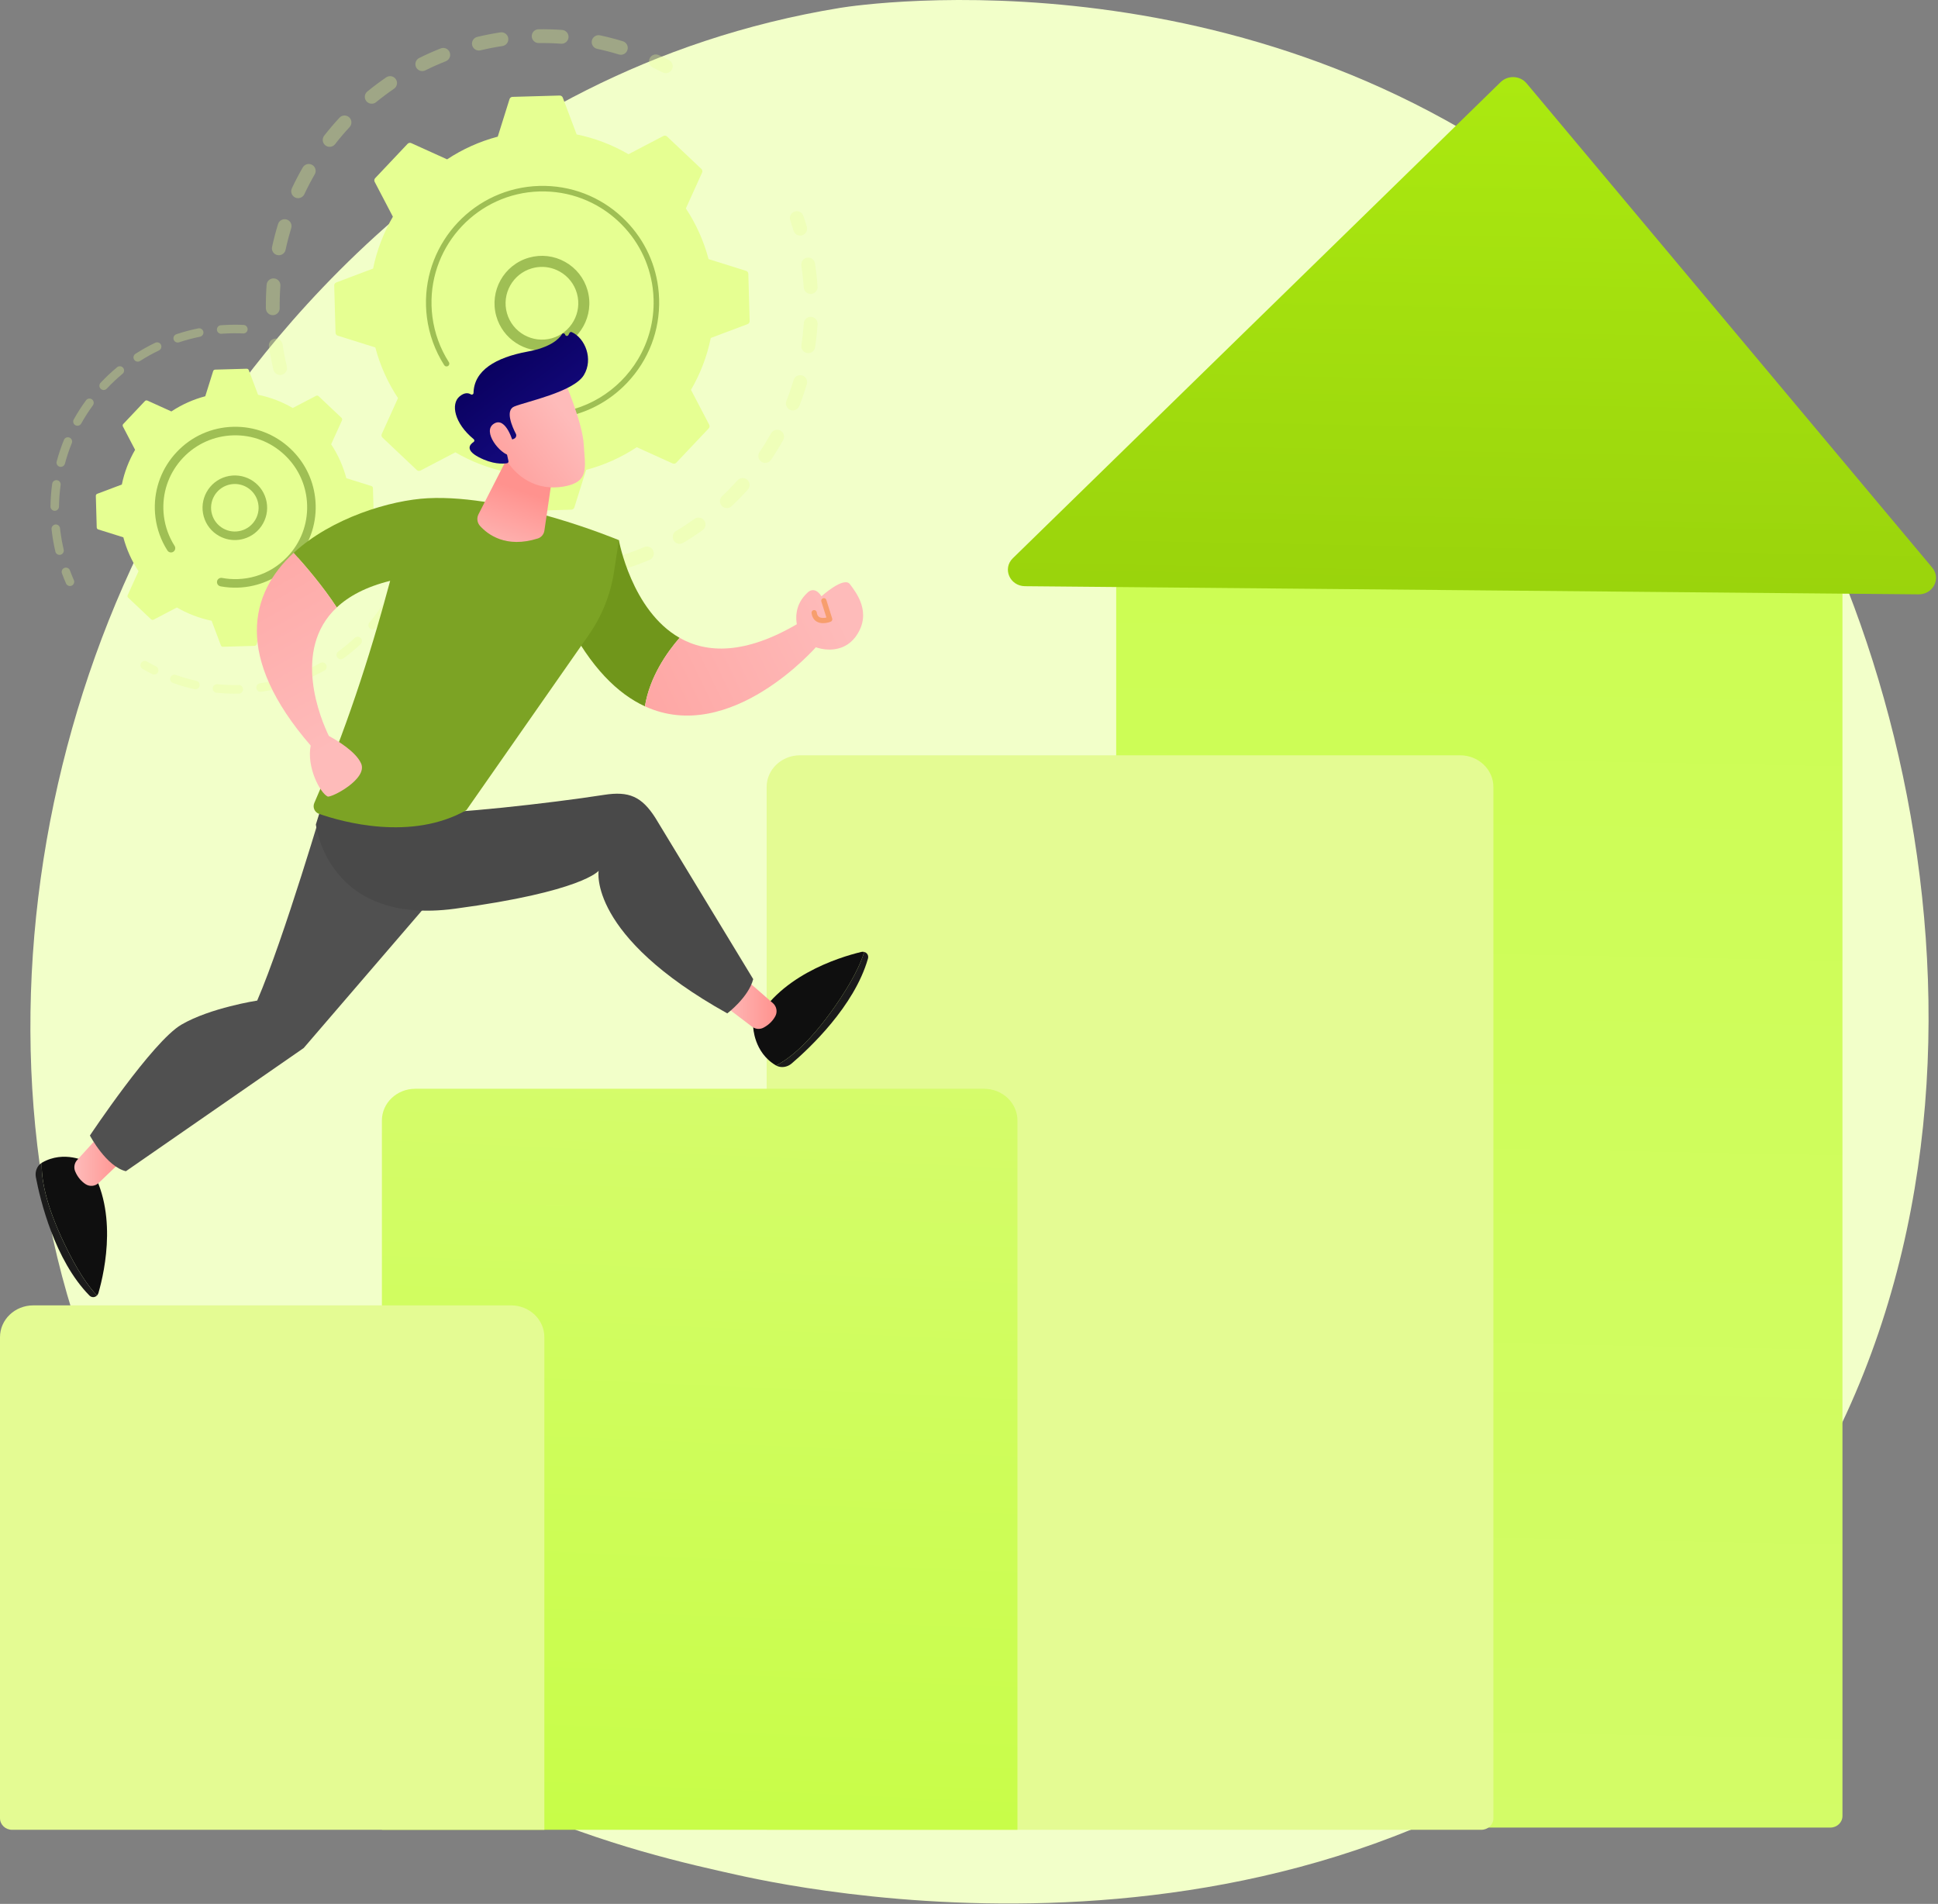 <?xml version="1.0" encoding="UTF-8"?>
<svg xmlns="http://www.w3.org/2000/svg" width="680" height="668" viewBox="0 0 680 668" fill="none">
  <rect x="0" y="0" width="680" height="668" fill="#808080" stroke="none"/>
  <path d="M595.479 573.558C473.734 702.033 286.727 664.026 259.085 657.918C224.26 650.223 141.407 631.916 79.579 559.635C-15.08 448.973 -5.521 276.024 67.584 159.423C88.855 125.496 160.44 24.67 294.87 2.748C302.727 1.466 443.103 -19.115 556.05 75.653C571.279 88.431 595.859 111.57 617.403 145.265C684.232 249.787 715.86 446.521 595.479 573.558Z" fill="url(#paint0_linear_2178_154)"></path>
  <path d="M642.227 641.218H391.645V190.661C391.645 184.511 396.878 179.526 403.335 179.526H634.787C641.243 179.526 646.477 184.511 646.477 190.661V637.17C646.477 639.406 644.575 641.218 642.227 641.218Z" fill="url(#paint1_linear_2178_154)"></path>
  <path d="M355.38 195.861L526.554 28.794C529.101 26.307 533.361 26.51 535.636 29.226L677.971 199.152C681.157 202.956 678.28 208.578 673.171 208.531L359.662 205.672C354.323 205.624 351.65 199.501 355.38 195.861Z" fill="url(#paint2_linear_2178_154)"></path>
  <path d="M519.748 642H269V276.123C269 269.98 274.237 265 280.698 265H512.302C518.763 265 524 269.98 524 276.123V637.957C524 640.19 522.096 642 519.748 642Z" fill="#E4FB93"></path>
  <path d="M357 642H134V393.122C134 386.979 139.255 382 145.738 382H345.262C351.745 382 357 386.979 357 393.122V642Z" fill="url(#paint3_linear_2178_154)"></path>
  <path d="M191 642H4.241C1.899 642 0 640.186 0 637.949V469.143C0 462.989 5.224 458 11.667 458H179.333C185.776 458 191 462.989 191 469.143V642Z" fill="#E4FB93"></path>
  <g opacity="0.3">
    <path d="M98.598 131.539C97.382 131.697 96.218 130.914 95.929 129.695C95.294 127.029 94.766 124.295 94.359 121.571C94.162 120.246 95.075 119.011 96.4 118.813C96.416 118.811 96.432 118.809 96.447 118.807C97.754 118.637 98.963 119.545 99.158 120.854C99.545 123.443 100.046 126.039 100.649 128.572C100.959 129.875 100.154 131.184 98.85 131.494C98.766 131.513 98.682 131.528 98.598 131.539ZM96.031 110.56C95.937 110.572 95.841 110.579 95.743 110.58C94.404 110.596 93.305 109.522 93.289 108.182C93.258 105.43 93.344 102.649 93.546 99.918C93.644 98.582 94.802 97.582 96.143 97.676C97.479 97.775 98.483 98.938 98.384 100.274C98.193 102.87 98.112 105.512 98.141 108.127C98.156 109.37 97.233 110.404 96.031 110.56ZM98.146 89.538C97.878 89.572 97.6 89.563 97.321 89.502C96.012 89.219 95.18 87.928 95.463 86.618C96.043 83.934 96.748 81.241 97.557 78.615C97.953 77.335 99.311 76.618 100.59 77.011C101.87 77.406 102.589 78.764 102.194 80.044C101.425 82.538 100.757 85.094 100.205 87.644C99.982 88.674 99.135 89.409 98.146 89.538ZM104.911 69.512C104.468 69.569 104.005 69.505 103.571 69.302C102.358 68.733 101.836 67.288 102.405 66.075C103.572 63.587 104.861 61.119 106.235 58.741C106.906 57.583 108.389 57.185 109.55 57.855C110.71 58.525 111.107 60.009 110.437 61.169C109.131 63.428 107.906 65.772 106.798 68.137C106.432 68.915 105.706 69.409 104.911 69.512ZM115.972 51.498C115.351 51.578 114.699 51.42 114.167 51.005C113.11 50.181 112.922 48.656 113.746 47.6C115.432 45.438 117.235 43.318 119.104 41.299C120.013 40.315 121.548 40.255 122.532 41.166C123.515 42.076 123.574 43.611 122.664 44.595C120.888 46.514 119.174 48.529 117.572 50.583C117.163 51.108 116.582 51.418 115.972 51.498ZM130.74 36.38C129.936 36.484 129.099 36.184 128.547 35.511C127.699 34.473 127.852 32.945 128.89 32.097C131.015 30.358 133.242 28.689 135.509 27.137C136.615 26.38 138.124 26.663 138.882 27.768C139.639 28.873 139.356 30.384 138.251 31.141C136.097 32.616 133.981 34.201 131.962 35.853C131.598 36.15 131.174 36.324 130.74 36.38ZM218.156 19.2C217.822 19.243 217.476 19.217 217.134 19.113C214.642 18.349 212.083 17.684 209.528 17.137C208.218 16.856 207.383 15.566 207.664 14.257C207.945 12.946 209.234 12.112 210.545 12.393C213.235 12.969 215.931 13.669 218.555 14.473C219.836 14.866 220.557 16.223 220.164 17.504C219.876 18.443 219.07 19.081 218.156 19.2ZM148.481 24.919C147.483 25.048 146.469 24.544 145.996 23.592C145.399 22.392 145.889 20.936 147.088 20.34C149.548 19.117 152.09 17.987 154.645 16.98C155.894 16.495 157.3 17.101 157.792 18.348C158.283 19.595 157.67 21.003 156.424 21.495C153.997 22.45 151.583 23.524 149.248 24.684C149 24.807 148.741 24.885 148.481 24.919ZM197.38 15.326C197.221 15.346 197.058 15.352 196.892 15.34C194.29 15.154 191.646 15.078 189.033 15.112C187.693 15.13 186.593 14.058 186.575 12.719C186.558 11.379 187.627 10.272 188.969 10.26C191.718 10.224 194.5 10.304 197.238 10.5C198.574 10.596 199.581 11.757 199.485 13.093C199.401 14.263 198.5 15.18 197.38 15.326ZM168.337 17.707C167.122 17.865 165.96 17.084 165.668 15.867C165.355 14.564 166.158 13.255 167.461 12.941C170.129 12.302 172.86 11.768 175.579 11.358C175.595 11.354 175.613 11.352 175.63 11.35C176.935 11.18 178.142 12.085 178.34 13.393C178.54 14.718 177.629 15.954 176.304 16.154C173.721 16.545 171.127 17.052 168.592 17.661C168.507 17.68 168.422 17.696 168.337 17.707Z" fill="#E6FF92"></path>
    <path d="M233.926 25.644C233.452 25.706 232.955 25.629 232.498 25.392C231.388 24.816 230.247 24.254 229.108 23.72C227.894 23.152 227.371 21.707 227.939 20.494C228.507 19.28 229.952 18.755 231.165 19.326C232.364 19.887 233.563 20.478 234.732 21.084C235.922 21.701 236.386 23.166 235.769 24.355C235.389 25.088 234.687 25.545 233.926 25.644Z" fill="#E6FF92"></path>
  </g>
  <g opacity="0.3">
    <path d="M281.073 82.635C279.911 82.786 278.78 82.077 278.437 80.918C278.081 79.719 277.695 78.507 277.288 77.317C276.855 76.048 277.532 74.669 278.799 74.236C280.073 73.801 281.447 74.48 281.88 75.747C282.308 77.001 282.715 78.277 283.089 79.54C283.47 80.824 282.737 82.174 281.452 82.555C281.326 82.593 281.199 82.619 281.073 82.635Z" fill="#E6FF92"></path>
    <path d="M202.764 203.236C201.657 203.38 200.544 203.506 199.423 203.613C198.09 203.74 196.905 202.763 196.777 201.429C196.649 200.095 197.633 198.905 198.96 198.782C201.545 198.534 204.114 198.182 206.624 197.73C207.945 197.494 209.205 198.369 209.442 199.687C209.68 201.006 208.803 202.268 207.485 202.505C205.932 202.786 204.344 203.031 202.764 203.236ZM186.62 203.96C186.485 203.978 186.347 203.984 186.207 203.979C183.502 203.87 180.772 203.646 178.092 203.312C176.763 203.146 175.82 201.934 175.985 200.605C176.151 199.275 177.366 198.328 178.693 198.498C181.238 198.815 183.832 199.028 186.402 199.131C187.741 199.185 188.782 200.314 188.729 201.652C188.68 202.851 187.77 203.811 186.62 203.96ZM219.862 199.376C218.728 199.524 217.613 198.85 217.246 197.723C216.831 196.448 217.527 195.079 218.8 194.663C221.237 193.869 223.673 192.959 226.041 191.958C227.276 191.438 228.699 192.014 229.22 193.248C229.742 194.482 229.164 195.906 227.93 196.428C225.436 197.482 222.871 198.44 220.305 199.277C220.158 199.324 220.01 199.357 219.862 199.376ZM166.051 200.842C165.746 200.882 165.428 200.863 165.112 200.778C162.5 200.079 159.886 199.259 157.343 198.343C156.083 197.888 155.43 196.498 155.884 195.238C156.339 193.977 157.728 193.323 158.989 193.779C161.404 194.649 163.886 195.428 166.367 196.092C167.661 196.438 168.429 197.768 168.083 199.062C167.821 200.041 166.997 200.719 166.051 200.842ZM238.788 190.782C237.858 190.903 236.901 190.475 236.39 189.617C235.705 188.466 236.082 186.977 237.234 186.291C239.435 184.981 241.611 183.557 243.702 182.06C244.791 181.281 246.307 181.531 247.087 182.621C247.866 183.711 247.616 185.225 246.526 186.005C244.325 187.581 242.034 189.08 239.716 190.46C239.423 190.635 239.107 190.741 238.788 190.782ZM255.371 178.244C254.627 178.34 253.849 178.091 253.294 177.505C252.373 176.532 252.416 174.996 253.39 174.075C255.256 172.31 257.071 170.445 258.782 168.533C259.674 167.533 261.207 167.447 262.207 168.342C263.206 169.236 263.291 170.769 262.398 171.768C260.597 173.78 258.688 175.743 256.723 177.601C256.337 177.966 255.862 178.18 255.371 178.244ZM268.826 162.388C268.26 162.461 267.667 162.337 267.156 161.992C266.046 161.243 265.753 159.735 266.503 158.624C267.943 156.492 269.308 154.278 270.56 152.039C271.215 150.871 272.692 150.452 273.862 151.108C275.031 151.763 275.449 153.24 274.794 154.41C273.475 156.765 272.039 159.097 270.525 161.339C270.119 161.94 269.492 162.301 268.826 162.388ZM278.501 143.976C278.109 144.027 277.7 143.983 277.305 143.829C276.058 143.34 275.443 141.933 275.932 140.685C276.87 138.292 277.716 135.832 278.447 133.373C278.828 132.088 280.181 131.356 281.463 131.738C282.747 132.119 283.479 133.47 283.097 134.754C282.328 137.345 281.437 139.936 280.449 142.455C280.115 143.309 279.35 143.866 278.501 143.976ZM283.901 123.882C283.681 123.911 283.452 123.909 283.222 123.874C281.897 123.672 280.987 122.435 281.189 121.111C281.575 118.576 281.858 115.991 282.03 113.427C282.119 112.09 283.28 111.08 284.612 111.169C285.949 111.258 286.96 112.415 286.871 113.752C286.69 116.451 286.393 119.173 285.986 121.841C285.819 122.935 284.946 123.746 283.901 123.882ZM284.754 103.107C284.705 103.113 284.654 103.118 284.604 103.121C283.268 103.213 282.11 102.203 282.019 100.867C281.89 98.98 281.701 97.075 281.458 95.203C281.37 94.525 281.274 93.85 281.172 93.178C280.971 91.853 281.881 90.615 283.206 90.415C284.543 90.184 285.767 91.124 285.969 92.448C286.077 93.155 286.177 93.865 286.27 94.578C286.525 96.547 286.724 98.552 286.859 100.536C286.947 101.822 286.015 102.943 284.754 103.107Z" fill="#E6FF92"></path>
    <path d="M146.624 193.242C146.146 193.305 145.645 193.225 145.185 192.985C144.022 192.374 142.851 191.728 141.702 191.063C140.542 190.391 140.146 188.907 140.818 187.748C141.489 186.588 142.972 186.191 144.132 186.863C145.224 187.495 146.337 188.109 147.441 188.689C148.627 189.311 149.084 190.778 148.461 191.964C148.079 192.691 147.38 193.144 146.624 193.242Z" fill="#E6FF92"></path>
  </g>
  <path d="M146.245 164.915C146.596 165.248 147.12 165.32 147.549 165.096L159.78 158.704C165.35 161.946 171.477 164.323 177.975 165.653L182.837 178.559C183.007 179.012 183.446 179.307 183.93 179.293L200.477 178.826C200.961 178.812 201.382 178.493 201.527 178.032L205.653 164.872C212.066 163.177 218.049 160.459 223.427 156.907L236 162.599C236.44 162.799 236.959 162.697 237.291 162.345L248.662 150.314C248.994 149.962 249.067 149.439 248.842 149.01L242.451 136.779C245.693 131.209 248.07 125.082 249.399 118.584L262.306 113.722C262.758 113.551 263.053 113.112 263.04 112.629L262.572 96.082C262.559 95.598 262.24 95.176 261.778 95.032L248.618 90.905C246.924 84.493 244.205 78.51 240.654 73.132L246.346 60.559C246.545 60.119 246.443 59.6 246.091 59.267L234.06 47.897C233.709 47.565 233.185 47.493 232.757 47.717L220.526 54.109C214.956 50.866 208.828 48.489 202.33 47.16L197.468 34.253C197.298 33.801 196.859 33.506 196.375 33.52L179.828 33.987C179.345 34 178.923 34.319 178.778 34.781L174.652 47.941C168.24 49.635 162.256 52.355 156.878 55.906L144.306 50.214C143.865 50.014 143.346 50.116 143.014 50.468L131.644 62.499C131.312 62.85 131.239 63.374 131.463 63.803L137.855 76.034C134.613 81.604 132.236 87.731 130.906 94.229L117.999 99.091C117.547 99.261 117.252 99.701 117.266 100.184L117.733 116.731C117.747 117.215 118.065 117.636 118.527 117.781L131.687 121.907C133.381 128.32 136.1 134.303 139.651 139.681L133.96 152.254C133.76 152.694 133.862 153.213 134.214 153.545L146.245 164.915Z" fill="#E6FF92"></path>
  <path d="M192.285 122.909C184.242 123.954 176.412 118.965 174.141 110.933C171.645 102.103 176.797 92.89 185.626 90.394C189.904 89.184 194.396 89.714 198.274 91.882C202.153 94.052 204.956 97.602 206.164 101.879C208.66 110.709 203.508 119.921 194.679 122.418C193.883 122.643 193.083 122.806 192.285 122.909ZM188.536 93.749C187.915 93.829 187.296 93.956 186.682 94.129C179.913 96.043 175.963 103.107 177.876 109.876C179.79 116.646 186.853 120.599 193.623 118.683C200.393 116.769 204.343 109.704 202.429 102.936C201.502 99.656 199.354 96.934 196.379 95.271C193.962 93.919 191.233 93.398 188.536 93.749Z" fill="#9FBF54"></path>
  <path d="M195.719 146.698C194.338 146.878 192.939 146.989 191.528 147.029C191.084 147.042 190.639 147.047 190.194 147.045C188.002 147.037 185.815 146.853 183.665 146.499C183.636 146.494 183.606 146.489 183.577 146.485C183.494 146.471 183.411 146.457 183.328 146.441C183.166 146.414 183.004 146.384 182.843 146.354C182.419 146.275 182.111 145.932 182.058 145.526C182.045 145.428 182.048 145.325 182.067 145.222C182.165 144.695 182.672 144.349 183.198 144.446C185.91 144.951 188.693 145.167 191.472 145.088C205.277 144.7 217.222 137.14 223.837 126.086C227.517 119.938 229.547 112.708 229.33 105.03C229.292 103.684 229.187 102.349 229.015 101.032C227.862 92.164 223.729 84.03 217.142 77.806C209.577 70.655 199.679 66.879 189.273 67.173C167.783 67.782 150.809 85.75 151.416 107.23C151.453 108.555 151.557 109.872 151.727 111.177C152.463 116.834 154.428 122.267 157.501 127.078C157.58 127.203 157.628 127.338 157.645 127.475C157.692 127.836 157.533 128.209 157.206 128.418C156.753 128.705 156.154 128.576 155.865 128.122C152.639 123.07 150.575 117.366 149.803 111.428C149.624 110.058 149.515 108.675 149.476 107.285C148.839 84.733 166.674 65.869 189.219 65.232C200.143 64.923 210.533 68.888 218.476 76.395C225.391 82.929 229.73 91.468 230.94 100.777C231.12 102.161 231.231 103.562 231.271 104.975C231.58 115.899 227.615 126.29 220.109 134.233C213.572 141.15 205.031 145.489 195.719 146.698Z" fill="#9FBF54"></path>
  <g opacity="0.3">
    <path d="M24.734 205.605C24.091 205.688 23.445 205.346 23.171 204.722C22.658 203.558 22.173 202.362 21.731 201.168C21.444 200.392 21.84 199.531 22.616 199.243C23.392 198.952 24.254 199.351 24.541 200.127C24.963 201.265 25.424 202.404 25.913 203.516C26.247 204.272 25.903 205.156 25.146 205.491C25.011 205.55 24.873 205.587 24.734 205.605Z" fill="#E6FF92"></path>
    <path d="M21.078 194.674C20.325 194.772 19.605 194.286 19.428 193.531C18.927 191.399 18.53 189.217 18.248 187.046C18.188 186.589 18.134 186.129 18.084 185.668C17.995 184.845 18.637 184.131 19.412 184.016C20.235 183.927 20.974 184.521 21.064 185.343C21.111 185.784 21.163 186.223 21.22 186.66C21.489 188.73 21.868 190.812 22.345 192.845C22.534 193.651 22.035 194.457 21.23 194.647C21.178 194.658 21.128 194.668 21.078 194.674ZM19.401 179.207C19.331 179.216 19.258 179.221 19.186 179.22C18.358 179.208 17.696 178.528 17.707 177.7C17.743 175.045 17.945 172.369 18.306 169.747C18.418 168.927 19.178 168.356 19.994 168.467C20.815 168.58 21.387 169.335 21.275 170.155C20.93 172.657 20.739 175.21 20.704 177.742C20.693 178.496 20.128 179.112 19.401 179.207ZM21.524 163.794C21.336 163.819 21.14 163.807 20.945 163.756C20.145 163.543 19.671 162.72 19.885 161.921C20.57 159.36 21.423 156.813 22.421 154.354C22.732 153.586 23.604 153.217 24.373 153.529C25.139 153.84 25.509 154.714 25.198 155.48C24.247 157.826 23.433 160.253 22.78 162.696C22.618 163.3 22.108 163.718 21.524 163.794ZM27.372 149.375C27.065 149.415 26.742 149.36 26.451 149.198C25.728 148.795 25.469 147.881 25.872 147.159C27.167 144.839 28.616 142.581 30.182 140.444C30.671 139.777 31.61 139.635 32.276 140.122C32.943 140.611 33.088 141.548 32.599 142.217C31.107 144.252 29.724 146.408 28.49 148.619C28.249 149.05 27.827 149.316 27.372 149.375ZM36.565 136.822C36.135 136.878 35.684 136.747 35.344 136.427C34.741 135.861 34.713 134.913 35.279 134.309C37.097 132.378 39.051 130.539 41.087 128.846C41.724 128.315 42.668 128.403 43.197 129.04C43.726 129.677 43.639 130.622 43.004 131.15C41.061 132.766 39.197 134.519 37.463 136.363C37.215 136.625 36.896 136.779 36.565 136.822ZM48.523 126.881C47.967 126.953 47.392 126.708 47.068 126.204C46.621 125.508 46.824 124.581 47.52 124.134C49.753 122.702 52.096 121.395 54.484 120.253C55.234 119.897 56.126 120.212 56.483 120.958C56.84 121.704 56.524 122.6 55.778 122.956C53.501 124.046 51.267 125.291 49.139 126.656C48.946 126.78 48.736 126.853 48.523 126.881ZM62.546 120.168C61.849 120.258 61.164 119.847 60.933 119.157C60.671 118.372 61.095 117.523 61.88 117.261C64.387 116.423 66.98 115.732 69.587 115.206C70.403 115.056 71.189 115.569 71.352 116.38C71.516 117.191 70.99 117.98 70.18 118.145C67.692 118.645 65.219 119.304 62.829 120.103C62.735 120.134 62.64 120.156 62.546 120.168ZM85.592 116.982C85.506 116.993 85.417 116.998 85.328 116.993C83.145 116.891 80.919 116.908 78.711 117.041C78.376 117.059 78.047 117.082 77.72 117.108C76.895 117.171 76.174 116.555 76.111 115.729C76.045 114.902 76.666 114.158 77.488 114.119C77.838 114.093 78.186 114.068 78.537 114.049C80.845 113.91 83.178 113.893 85.467 114C86.294 114.039 86.933 114.74 86.894 115.566C86.86 116.303 86.299 116.891 85.592 116.982Z" fill="#E6FF92"></path>
  </g>
  <g opacity="0.3">
    <path d="M91.63 242.708C90.819 242.814 90.07 242.247 89.954 241.434C89.837 240.616 90.406 239.856 91.225 239.739C93.691 239.386 96.157 238.88 98.553 238.234C99.349 238.027 100.175 238.491 100.391 239.29C100.606 240.09 100.132 240.912 99.334 241.128C96.82 241.804 94.235 242.336 91.65 242.706C91.643 242.707 91.636 242.708 91.63 242.708ZM83.989 243.336C83.936 243.343 83.882 243.347 83.827 243.349C81.219 243.407 78.581 243.307 75.987 243.052C75.163 242.97 74.561 242.239 74.642 241.415C74.722 240.59 75.46 239.991 76.279 240.069C78.755 240.313 81.272 240.408 83.761 240.353C84.588 240.334 85.274 240.99 85.292 241.817C85.309 242.591 84.738 243.239 83.989 243.336ZM106.401 238.724C105.743 238.809 105.083 238.446 104.821 237.802C104.509 237.036 104.878 236.162 105.645 235.85C107.953 234.91 110.224 233.822 112.394 232.615C113.12 232.215 114.03 232.474 114.431 233.198C114.834 233.92 114.573 234.833 113.85 235.236C111.575 236.5 109.194 237.64 106.774 238.625C106.651 238.675 106.526 238.707 106.401 238.724ZM68.755 241.83C68.586 241.852 68.41 241.845 68.234 241.806C65.687 241.235 63.149 240.501 60.693 239.623C59.913 239.346 59.507 238.488 59.785 237.708C60.063 236.931 60.921 236.524 61.7 236.801C64.043 237.638 66.461 238.337 68.89 238.882C69.697 239.063 70.205 239.865 70.024 240.672C69.882 241.303 69.362 241.751 68.755 241.83ZM119.771 231.287C119.245 231.355 118.698 231.141 118.365 230.683C117.877 230.013 118.026 229.076 118.694 228.589C120.705 227.126 122.647 225.526 124.467 223.828C125.073 223.262 126.021 223.297 126.585 223.903C127.149 224.508 127.116 225.457 126.51 226.021C124.602 227.799 122.566 229.479 120.458 231.013C120.248 231.166 120.011 231.255 119.771 231.287ZM130.966 220.859C130.563 220.912 130.142 220.801 129.807 220.52C129.174 219.987 129.093 219.041 129.626 218.408C131.231 216.501 132.735 214.48 134.095 212.403C134.549 211.71 135.478 211.517 136.17 211.97C136.862 212.423 137.056 213.351 136.603 214.043C135.177 216.222 133.601 218.341 131.919 220.339C131.668 220.637 131.325 220.813 130.966 220.859ZM139.342 208.049C139.059 208.086 138.763 208.043 138.488 207.906C137.745 207.541 137.44 206.642 137.806 205.899C138.91 203.665 139.884 201.343 140.704 198.998C140.977 198.219 141.832 197.805 142.612 198.079C143.394 198.352 143.806 199.206 143.533 199.988C142.673 202.446 141.651 204.882 140.495 207.226C140.264 207.693 139.822 207.987 139.342 208.049Z" fill="#E6FF92"></path>
    <path d="M54.274 236.656C53.987 236.693 53.687 236.648 53.409 236.508C52.263 235.933 51.129 235.32 50.038 234.688C49.322 234.274 49.077 233.357 49.492 232.64C49.907 231.927 50.823 231.681 51.54 232.094C52.58 232.697 53.662 233.281 54.756 233.831C55.495 234.202 55.793 235.103 55.421 235.842C55.189 236.304 54.751 236.594 54.274 236.656Z" fill="#E6FF92"></path>
  </g>
  <path d="M53.016 217.299C53.251 217.521 53.602 217.57 53.889 217.42L62.073 213.143C65.8 215.312 69.901 216.903 74.249 217.793L77.502 226.429C77.616 226.732 77.91 226.929 78.234 226.92L89.306 226.607C89.63 226.598 89.912 226.385 90.009 226.076L92.77 217.27C97.061 216.136 101.065 214.317 104.664 211.94L113.076 215.749C113.372 215.882 113.718 215.814 113.941 215.579L121.549 207.528C121.772 207.293 121.82 206.943 121.67 206.656L117.393 198.471C119.563 194.744 121.153 190.644 122.043 186.296L130.68 183.042C130.983 182.928 131.18 182.635 131.171 182.311L130.858 171.239C130.849 170.915 130.636 170.633 130.327 170.536L121.521 167.775C120.387 163.484 118.567 159.48 116.191 155.881L120 147.468C120.133 147.173 120.065 146.826 119.83 146.604L111.779 138.996C111.544 138.773 111.193 138.725 110.906 138.874L102.722 143.152C98.995 140.982 94.894 139.392 90.546 138.502L87.293 129.865C87.179 129.563 86.885 129.365 86.561 129.374L75.489 129.687C75.165 129.696 74.883 129.91 74.786 130.219L72.025 139.025C67.734 140.158 63.73 141.978 60.132 144.354L51.719 140.545C51.424 140.412 51.077 140.48 50.855 140.716L43.246 148.766C43.024 149.001 42.975 149.352 43.125 149.639L47.402 157.823C45.233 161.55 43.642 165.65 42.752 169.998L34.116 173.252C33.813 173.366 33.616 173.659 33.625 173.983L33.938 185.055C33.947 185.379 34.16 185.661 34.469 185.758L43.275 188.519C44.409 192.81 46.229 196.814 48.605 200.413L44.796 208.826C44.662 209.121 44.731 209.468 44.966 209.69L53.016 217.299Z" fill="#E6FF92"></path>
  <path d="M83.834 189.393C81.436 189.704 79.013 189.241 76.864 188.04C74.222 186.563 72.314 184.144 71.49 181.231C69.79 175.219 73.299 168.943 79.313 167.241C85.338 165.549 91.604 169.052 93.304 175.065C94.128 177.979 93.767 181.039 92.29 183.68C90.812 186.323 88.394 188.232 85.479 189.055C84.935 189.208 84.385 189.321 83.834 189.393ZM81.328 169.879C80.928 169.931 80.528 170.012 80.128 170.124C75.704 171.376 73.124 175.992 74.374 180.416C74.98 182.558 76.383 184.338 78.327 185.424C80.271 186.511 82.521 186.774 84.665 186.171C86.808 185.565 88.587 184.161 89.674 182.218C90.761 180.273 91.026 178.023 90.42 175.879C89.282 171.856 85.358 169.355 81.328 169.879Z" fill="#9FBF54"></path>
  <path d="M86.202 205.954C85.262 206.076 84.308 206.151 83.341 206.179C81.42 206.234 79.492 206.093 77.605 205.76C77.52 205.744 77.435 205.729 77.351 205.713C76.696 205.591 76.221 205.062 76.138 204.435C76.119 204.282 76.122 204.124 76.152 203.965C76.303 203.152 77.087 202.619 77.899 202.767C79.658 203.095 81.46 203.234 83.255 203.183H83.256C83.354 203.18 83.453 203.176 83.551 203.172C87.798 203.012 91.844 201.798 95.404 199.684C97.336 198.535 99.125 197.12 100.724 195.458C100.737 195.445 100.75 195.431 100.763 195.418C100.802 195.376 100.842 195.335 100.881 195.293C105.51 190.395 107.955 183.988 107.764 177.251C107.74 176.379 107.672 175.516 107.561 174.663C106.814 168.922 104.138 163.657 99.874 159.626C94.976 154.997 88.569 152.554 81.833 152.744C75.101 152.937 68.837 155.737 64.207 160.634C59.579 165.532 57.134 171.939 57.324 178.676C57.348 179.533 57.416 180.386 57.526 181.23C58.002 184.893 59.274 188.409 61.264 191.524C61.386 191.716 61.459 191.925 61.486 192.137C61.559 192.694 61.313 193.271 60.807 193.593C60.109 194.036 59.184 193.835 58.737 193.136C56.512 189.65 55.088 185.715 54.554 181.619C54.431 180.673 54.355 179.719 54.328 178.761C54.116 171.223 56.851 164.055 62.03 158.575C67.209 153.096 74.207 149.956 81.747 149.748C89.284 149.535 96.452 152.269 101.932 157.449C106.703 161.957 109.696 167.848 110.531 174.271C110.655 175.224 110.732 176.191 110.76 177.166C111.171 191.758 100.378 204.112 86.202 205.954Z" fill="#9FBF54"></path>
  <path d="M217.147 189.513L198.83 217.693C207.351 234.293 216.816 243.458 226.285 247.814C227.975 237.472 234.016 228.887 238.45 223.788C221.559 214.18 217.147 189.513 217.147 189.513Z" fill="#70961B"></path>
  <path d="M280.081 218.728C261.328 229.828 247.926 229.176 238.451 223.787C234.016 228.886 227.976 237.471 226.285 247.814C256.386 261.663 286.528 226.804 286.528 226.804L280.081 218.728Z" fill="url(#paint4_linear_2178_154)"></path>
  <path d="M281.102 223.555C281.102 223.555 276.039 214.729 283.32 207.952C283.32 207.952 285.667 205.274 288.245 209.208C288.245 209.208 296.077 202.098 298.219 204.962C300.361 207.826 306.038 214.918 300.494 223.007C294.886 231.188 283.575 227.542 281.102 223.555Z" fill="url(#paint5_linear_2178_154)"></path>
  <path d="M288.8 218.643C288.052 218.643 287.251 218.505 286.542 218.085C285.851 217.675 284.981 216.821 284.758 215.074C284.694 214.572 285.049 214.113 285.551 214.049C286.05 213.989 286.512 214.34 286.576 214.842C286.68 215.665 286.974 216.209 287.473 216.506C288.168 216.92 289.2 216.835 289.967 216.67L288.193 211.044C288.041 210.561 288.308 210.046 288.791 209.895C289.273 209.742 289.788 210.01 289.94 210.493L291.995 217.011C292.14 217.47 291.905 217.963 291.457 218.139C291.268 218.213 290.117 218.643 288.8 218.643Z" fill="#F79E6D"></path>
  <path d="M14.66 407.977C13.03 408.958 12.197 411.024 12.586 413.048C14.114 421.016 19.14 442.063 31.348 454.522C32.154 455.345 33.327 455.272 34.036 454.53C30.944 451.309 27.112 445.805 22.631 436.456C15.745 422.088 14.47 413.226 14.66 407.977Z" fill="#1B1B1B"></path>
  <path d="M30.423 407.679C30.423 407.679 22.552 403.398 14.715 407.939C14.695 407.95 14.679 407.966 14.66 407.977C14.47 413.226 15.745 422.088 22.631 436.456C27.111 445.805 30.945 451.31 34.036 454.53C34.26 454.296 34.441 453.998 34.545 453.635C36.838 445.669 41.68 423.535 30.423 407.679Z" fill="#0F0F0F"></path>
  <path d="M41.792 408.174L34.659 415.018C33.398 416.228 31.463 416.423 30.006 415.456C28.735 414.613 27.321 413.23 26.379 410.988C25.814 409.643 26.085 408.087 27.067 407.007L34.188 399.174C35.888 397.304 38.912 397.614 40.198 399.789L42.424 403.554C43.311 405.055 43.049 406.968 41.792 408.174Z" fill="url(#paint6_linear_2178_154)"></path>
  <path d="M272.333 373.847C273.992 374.779 276.2 374.482 277.768 373.144C283.939 367.877 299.751 353.106 304.549 336.335C304.866 335.228 304.223 334.244 303.227 333.995C301.956 338.273 299.065 344.326 293.152 352.842C284.064 365.929 276.991 371.418 272.333 373.847Z" fill="#1B1B1B"></path>
  <path d="M264.284 360.29C264.284 360.29 264.452 369.248 272.273 373.817C272.293 373.829 272.314 373.835 272.334 373.846C276.991 371.417 284.065 365.929 293.152 352.841C299.065 344.326 301.956 338.273 303.228 333.994C302.913 333.915 302.565 333.906 302.198 333.994C294.139 335.938 272.504 342.668 264.284 360.29Z" fill="#0F0F0F"></path>
  <path d="M263.732 345.456L271.185 351.949C272.503 353.098 272.87 355.007 272.038 356.544C271.311 357.885 270.06 359.418 267.911 360.556C266.622 361.239 265.047 361.108 263.885 360.226L255.447 353.834C253.433 352.308 253.471 349.268 255.522 347.793L259.074 345.239C260.489 344.222 262.418 344.312 263.732 345.456Z" fill="url(#paint7_linear_2178_154)"></path>
  <path d="M114.191 279.739C114.191 279.739 99.648 329.285 90.245 351.062C90.245 351.062 73.808 353.569 63.635 359.513C53.462 365.457 31.549 398.402 31.549 398.402C31.549 398.402 37.272 409.266 44.176 410.933L106.556 367.711L156.341 309.815L153.978 282.961L114.191 279.739Z" fill="#505050"></path>
  <path d="M115.088 275.697L110.832 289.265C110.832 289.265 114.724 324.836 159.568 318.838C204.412 312.839 210.048 305.518 210.048 305.518C210.048 305.518 206.155 328.236 255.19 355.551C255.19 355.551 262.644 349.925 264.284 343.535L229.921 286.899C225.142 279.47 220.709 277.513 211.982 278.878C192.684 281.896 156.548 285.83 151.08 284.896L115.088 275.697Z" fill="#494949"></path>
  <path d="M150.112 174.807C137.043 175.472 116.386 181.684 103.042 193.968C107.144 198.496 113.455 205.857 118.159 213.129C122.362 209.183 128.399 205.896 136.897 203.791C129.551 231.246 120.868 257.404 110.287 281.718C109.625 283.24 110.379 285 111.946 285.546C120.134 288.399 144.279 295.195 163.646 284.251L206.581 222.772C211.199 216.161 214.234 208.576 215.453 200.604L217.148 189.513C217.148 189.513 178.587 173.359 150.112 174.807Z" fill="#7CA324"></path>
  <path d="M126.695 267.84C124.829 263.72 118.441 259.87 115.392 258.216C112.739 252.748 102.151 228.157 118.158 213.129C113.454 205.857 107.143 198.495 103.042 193.968C87.646 208.142 82.01 230.407 109.008 261.582C107.534 269.261 112.343 278.202 114.943 279.455C116.141 280.033 129.175 273.316 126.695 267.84Z" fill="url(#paint8_linear_2178_154)"></path>
  <path d="M179.113 158.477L167.896 180.433C167.211 181.772 167.415 183.391 168.42 184.51C171.136 187.535 177.551 192.449 188.71 188.928C189.94 188.539 190.825 187.458 191.013 186.181L193.934 166.241L179.113 158.477Z" fill="url(#paint9_linear_2178_154)"></path>
  <path d="M197.813 132.983C197.813 132.983 204.392 148.097 204.834 156.029C205.276 163.961 206.985 169.109 197.813 170.706C188.641 172.304 180.914 167.734 176.728 159.833C176.728 159.833 170.17 147.657 171.641 142.671C173.112 137.684 197.813 132.983 197.813 132.983Z" fill="url(#paint10_linear_2178_154)"></path>
  <path d="M179.862 154.151L180.384 153.921C181.049 153.628 181.333 152.837 180.999 152.191C179.706 149.692 177.184 143.966 180.442 142.63C184.64 140.908 201.268 137.517 204.856 131.617C208.304 125.946 205.248 118.627 200.657 116.545C200.35 116.405 199.988 116.516 199.83 116.814L199.447 117.538C199.185 118.034 198.453 117.958 198.297 117.42C198.148 116.903 197.46 116.803 197.175 117.259C196.072 119.024 193.095 121.886 185.133 123.355C173.818 125.444 166.337 130.023 166.151 137.842C166.139 138.339 165.61 138.615 165.186 138.356C164.351 137.847 163.014 137.608 161.227 139.111C158.119 141.724 159.391 148.502 166.203 154.078C166.527 154.343 166.524 154.848 166.174 155.076C164.939 155.88 163.098 157.793 167.868 160.343C172.802 162.98 176.487 162.764 177.906 162.53C178.259 162.471 178.486 162.129 178.409 161.78L176.895 154.908C176.809 154.519 177.105 154.151 177.504 154.151H179.862V154.151Z" fill="url(#paint11_linear_2178_154)"></path>
  <path d="M180.148 155.601C180.148 155.601 177.638 145.947 173.309 148.654C168.981 151.361 175.555 159.471 179.035 159.833L180.148 155.601Z" fill="url(#paint12_linear_2178_154)"></path>
  <defs>
    <linearGradient id="paint0_linear_2178_154" x1="678.41" y1="725.737" x2="73.916" y2="37.072" gradientUnits="userSpaceOnUse">
      <stop stop-color="#F2FFC9"></stop>
      <stop offset="1" stop-color="#F2FFC9"></stop>
    </linearGradient>
    <linearGradient id="paint1_linear_2178_154" x1="514.179" y1="641.714" x2="526.116" y2="27.61" gradientUnits="userSpaceOnUse">
      <stop stop-color="#D3FC67"></stop>
      <stop offset="1" stop-color="#CAFE4C"></stop>
    </linearGradient>
    <linearGradient id="paint2_linear_2178_154" x1="507.041" y1="641.577" x2="518.964" y2="28.191" gradientUnits="userSpaceOnUse">
      <stop stop-color="#71A002"></stop>
      <stop offset="1" stop-color="#ABE910"></stop>
    </linearGradient>
    <linearGradient id="paint3_linear_2178_154" x1="232.631" y1="778.712" x2="263.881" y2="71.968" gradientUnits="userSpaceOnUse">
      <stop stop-color="#C1FE36"></stop>
      <stop offset="1" stop-color="#E4FB93"></stop>
    </linearGradient>
    <linearGradient id="paint4_linear_2178_154" x1="293.791" y1="213.63" x2="156.174" y2="280.295" gradientUnits="userSpaceOnUse">
      <stop stop-color="#FEBBBA"></stop>
      <stop offset="1" stop-color="#FF928E"></stop>
    </linearGradient>
    <linearGradient id="paint5_linear_2178_154" x1="294.447" y1="214.985" x2="156.83" y2="281.65" gradientUnits="userSpaceOnUse">
      <stop stop-color="#FEBBBA"></stop>
      <stop offset="1" stop-color="#FF928E"></stop>
    </linearGradient>
    <linearGradient id="paint6_linear_2178_154" x1="26.088" y1="407.008" x2="42.947" y2="407.008" gradientUnits="userSpaceOnUse">
      <stop stop-color="#FEBBBA"></stop>
      <stop offset="1" stop-color="#FF928E"></stop>
    </linearGradient>
    <linearGradient id="paint7_linear_2178_154" x1="253.96" y1="352.762" x2="272.482" y2="352.762" gradientUnits="userSpaceOnUse">
      <stop stop-color="#FEBBBA"></stop>
      <stop offset="1" stop-color="#FF928E"></stop>
    </linearGradient>
    <linearGradient id="paint8_linear_2178_154" x1="123.006" y1="258.631" x2="41.102" y2="113.871" gradientUnits="userSpaceOnUse">
      <stop stop-color="#FEBBBA"></stop>
      <stop offset="1" stop-color="#FF928E"></stop>
    </linearGradient>
    <linearGradient id="paint9_linear_2178_154" x1="174.781" y1="196.679" x2="183.352" y2="172.235" gradientUnits="userSpaceOnUse">
      <stop stop-color="#FEBBBA"></stop>
      <stop offset="1" stop-color="#FF928E"></stop>
    </linearGradient>
    <linearGradient id="paint10_linear_2178_154" x1="199.192" y1="146.286" x2="161.581" y2="175.064" gradientUnits="userSpaceOnUse">
      <stop stop-color="#FEBBBA"></stop>
      <stop offset="1" stop-color="#FF928E"></stop>
    </linearGradient>
    <linearGradient id="paint11_linear_2178_154" x1="172.715" y1="123.5" x2="207.744" y2="168.599" gradientUnits="userSpaceOnUse">
      <stop stop-color="#09005D"></stop>
      <stop offset="1" stop-color="#1A0F91"></stop>
    </linearGradient>
    <linearGradient id="paint12_linear_2178_154" x1="194.527" y1="140.189" x2="156.916" y2="168.967" gradientUnits="userSpaceOnUse">
      <stop stop-color="#FEBBBA"></stop>
      <stop offset="1" stop-color="#FF928E"></stop>
    </linearGradient>
  </defs>
</svg>

